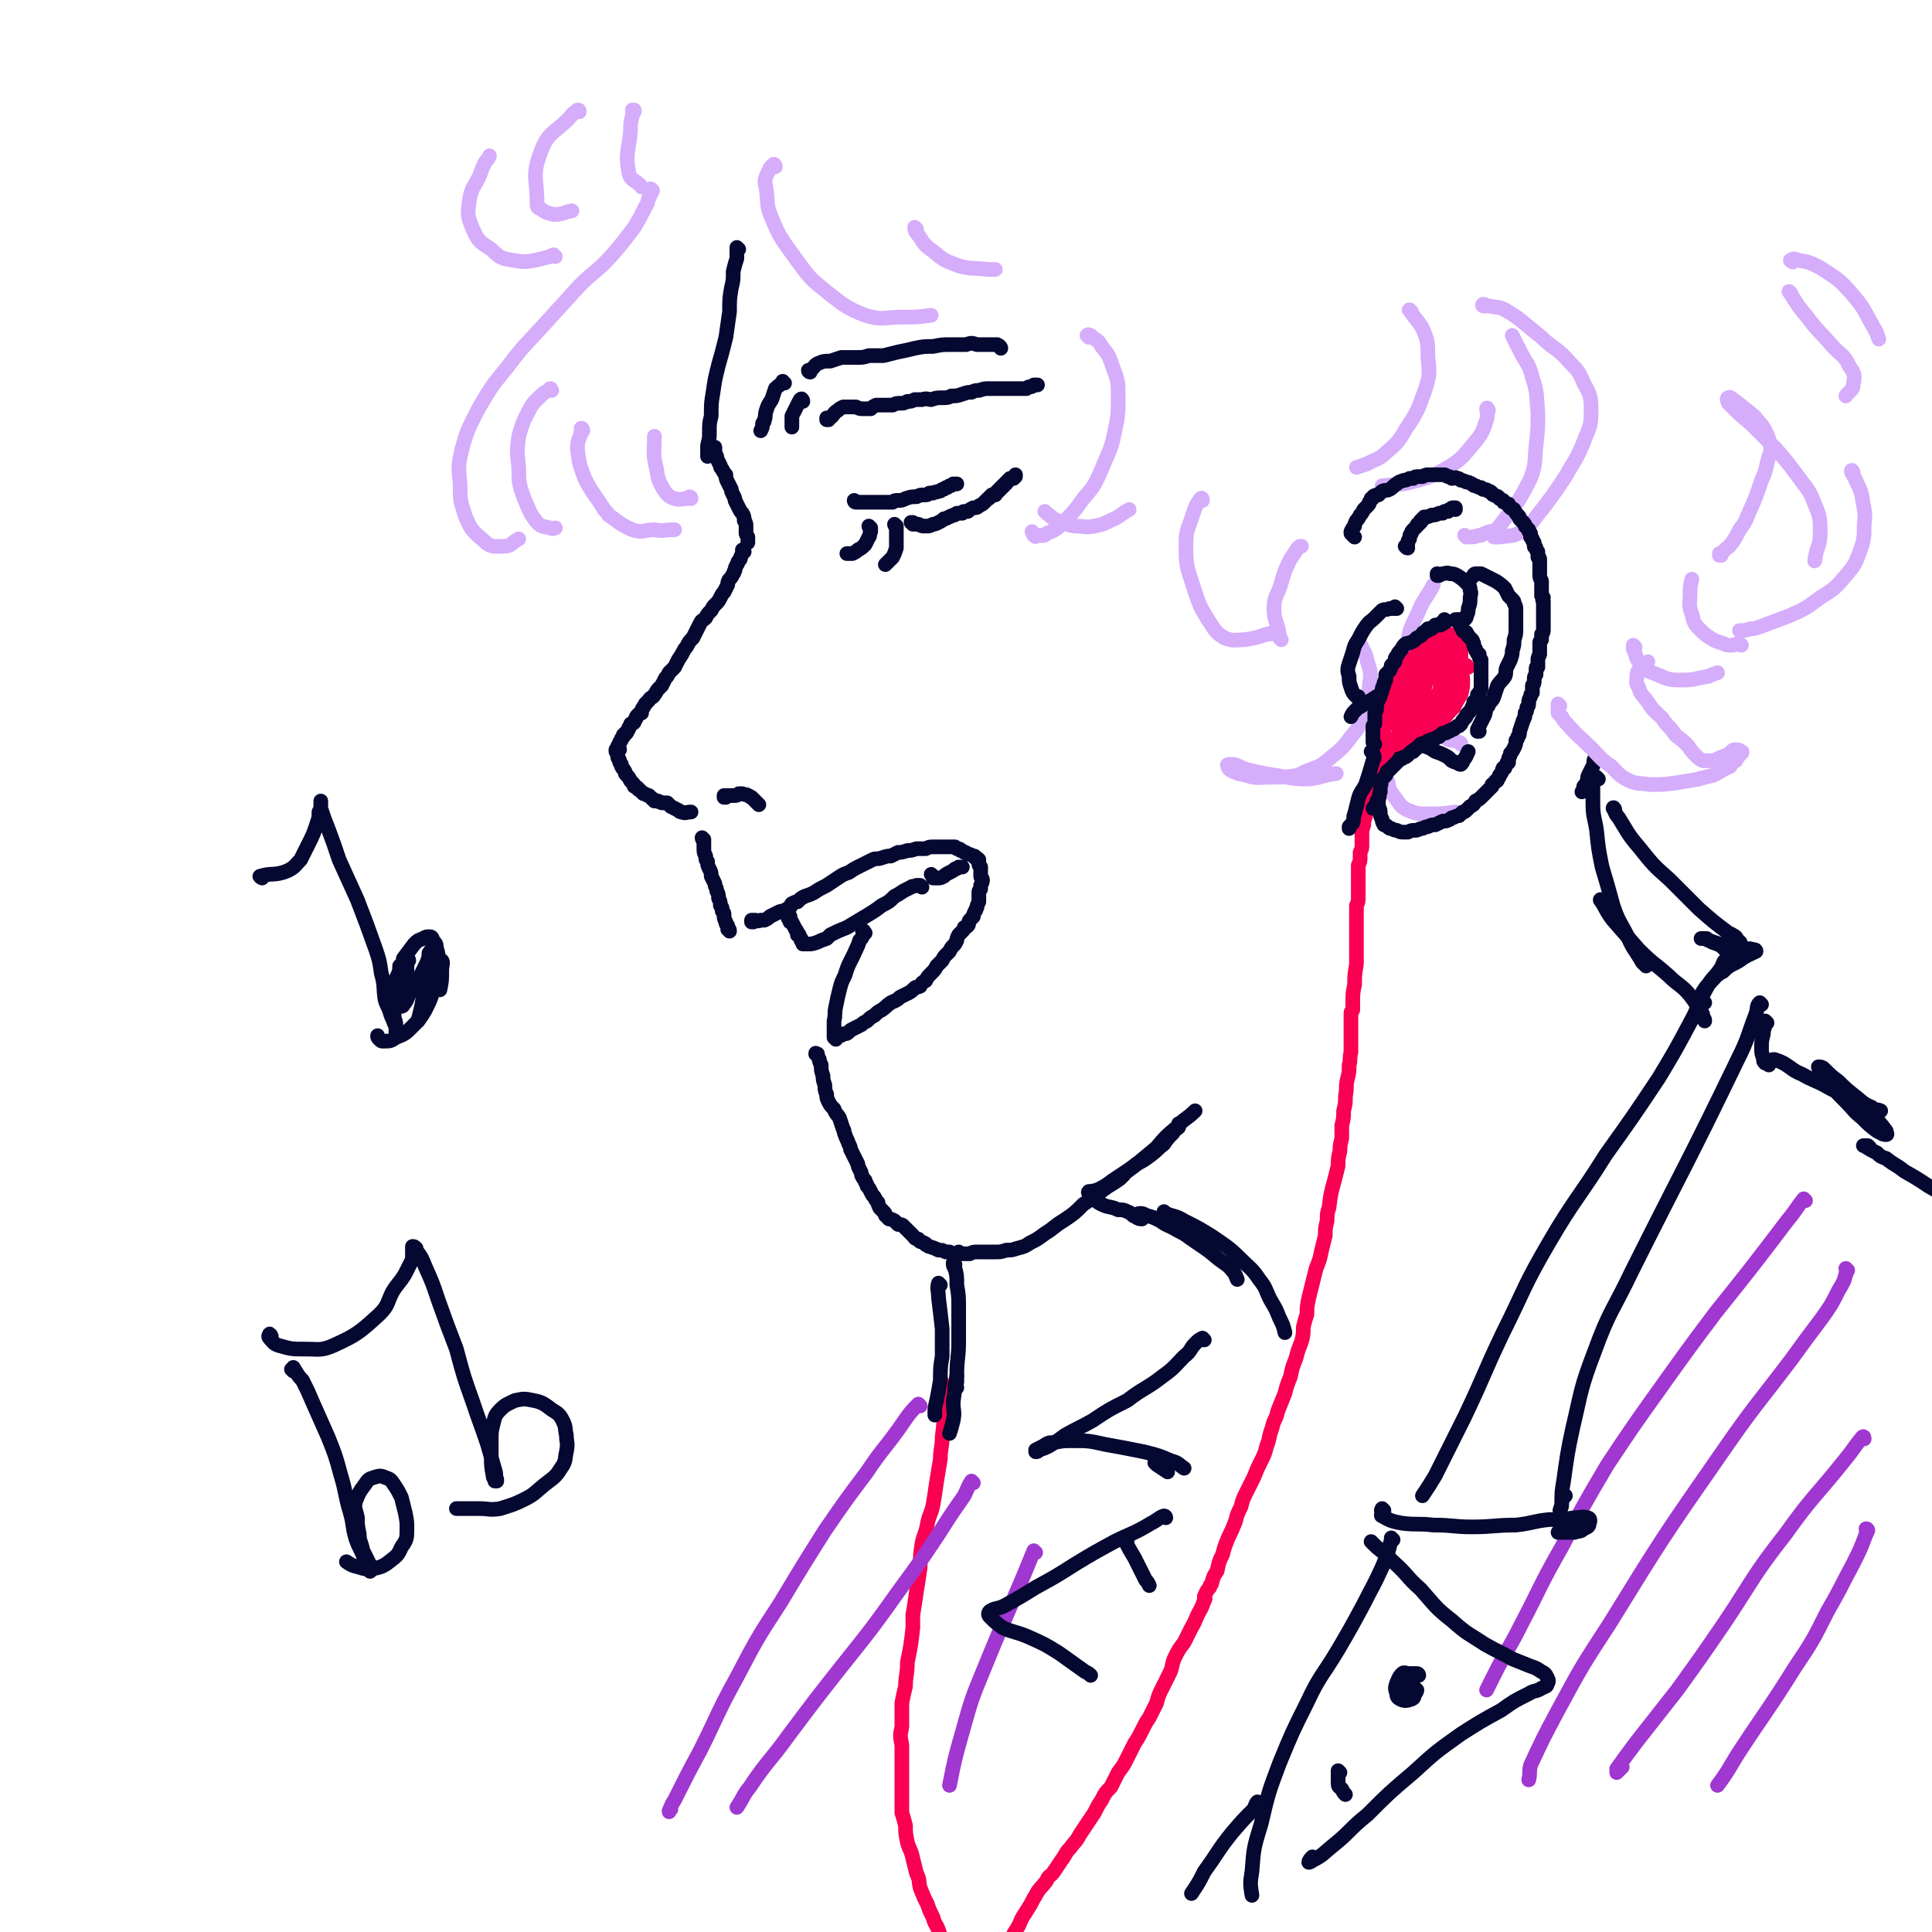 <svg viewBox='0 0 1054 1054' version='1.1' xmlns='http://www.w3.org/2000/svg' xmlns:xlink='http://www.w3.org/1999/xlink'><g fill='none' stroke='rgb(5,8,49)' stroke-width='8' stroke-linecap='round' stroke-linejoin='round'><path d='M403,136c0,0 -1,-1 -1,-1 0,0 0,1 0,1 0,2 0,2 0,5 -1,3 -1,3 -2,7 0,5 0,5 -1,9 -1,6 -1,6 -1,13 -1,7 -1,7 -2,14 -2,8 -2,8 -4,15 -2,8 -2,8 -3,15 -1,6 -1,6 -1,13 -1,4 -1,4 -1,9 0,3 0,3 -1,7 0,2 0,2 0,4 0,1 0,1 0,2 '/><path d='M390,245c0,-1 -1,-1 -1,-1 0,0 1,0 1,0 0,0 0,0 0,0 0,0 0,0 0,0 0,1 0,1 0,2 0,1 0,1 1,3 0,1 0,1 0,1 1,2 1,2 2,4 0,1 0,1 1,2 1,2 1,2 2,3 0,2 0,2 1,4 1,2 1,2 2,4 0,1 0,1 1,3 1,2 1,2 1,3 1,2 1,2 2,4 1,2 1,2 2,3 1,2 1,2 1,4 1,1 1,2 1,3 0,2 0,2 0,3 0,2 0,1 1,3 0,1 0,1 0,2 0,1 0,1 0,1 '/><path d='M406,301c0,0 -1,-1 -1,-1 0,0 1,0 0,1 0,1 0,1 -1,3 0,1 0,1 -1,2 -1,1 0,1 -1,2 -1,2 -1,2 -1,3 -1,1 0,1 -1,2 -1,2 -1,2 -2,3 -1,1 -1,2 -1,3 -1,2 -1,2 -2,4 -1,1 -1,1 -2,3 -1,2 -1,2 -3,4 -1,1 -1,1 -2,3 -2,2 -2,2 -3,4 -2,2 -2,1 -3,3 -1,2 -1,2 -2,4 -1,2 -1,2 -2,4 -2,2 -2,2 -3,4 -1,2 -1,1 -2,3 -1,2 -1,2 -3,5 -1,2 -1,2 -2,4 -1,1 -1,1 -3,3 -1,2 -1,2 -2,3 -1,2 -1,2 -2,4 -1,1 -1,1 -2,2 -1,1 -1,2 -2,3 -1,2 -2,1 -3,3 -1,1 -1,1 -2,2 0,1 -1,1 -1,2 -1,1 -1,1 -1,3 -1,0 -1,0 -2,1 -1,1 -1,1 -1,2 -1,1 -1,1 -1,2 -1,1 -1,1 -2,1 0,1 0,1 -1,2 0,1 0,1 -1,2 0,1 0,1 -1,1 0,1 0,1 -1,1 0,1 0,1 0,1 -1,1 -1,1 -1,1 0,1 0,1 -1,2 0,1 0,1 -1,2 0,1 0,1 0,1 -1,1 -1,1 -1,1 0,0 0,1 0,1 0,0 0,0 0,0 '/><path d='M338,409c0,0 -1,-1 -1,-1 0,0 0,1 0,1 0,1 0,1 0,2 0,0 0,0 0,1 0,1 0,1 0,1 0,1 1,1 1,2 0,1 0,1 1,2 0,0 0,1 0,1 1,2 1,1 2,3 0,1 0,1 1,2 1,1 1,1 2,3 0,0 0,0 1,1 1,1 1,1 1,2 1,0 1,0 2,1 0,0 0,1 1,1 1,1 1,1 2,2 2,0 1,1 3,1 1,1 1,1 2,2 1,0 0,0 1,1 1,0 1,0 2,0 1,1 1,0 2,1 1,0 1,0 3,0 1,1 1,1 2,2 2,1 2,1 4,2 1,1 1,1 2,1 2,1 2,0 5,0 '/><path d='M396,435c-1,0 -1,0 -1,-1 0,0 0,1 0,1 0,0 0,0 0,0 1,-1 1,-1 2,-1 0,0 0,0 1,0 1,0 1,0 3,0 1,0 1,0 2,-1 1,0 1,0 2,0 2,1 2,0 3,1 1,0 1,1 2,1 1,1 1,1 2,2 1,1 1,1 2,2 '/><path d='M384,458c0,0 -1,-1 -1,-1 0,0 0,1 1,2 0,2 0,2 0,4 0,2 0,2 1,4 0,2 0,2 1,3 0,2 0,2 1,4 1,2 1,2 1,4 1,2 1,2 2,4 0,2 1,2 1,4 1,2 1,2 1,4 1,2 1,2 1,4 1,1 1,1 1,3 1,1 1,1 1,2 0,2 0,2 1,4 0,1 0,1 1,2 0,1 0,1 0,2 1,0 1,0 1,1 0,0 0,0 0,0 '/><path d='M411,503c0,0 -1,-1 -1,-1 0,0 0,0 0,1 0,0 0,0 0,0 0,0 0,0 0,0 0,0 0,-1 0,-1 1,0 1,0 2,0 1,0 1,1 3,0 1,0 1,0 2,0 2,-1 2,-1 3,-2 2,-1 2,-1 4,-2 2,-1 2,-1 4,-1 1,-1 1,-1 3,-2 1,-1 0,-1 1,-2 2,-1 2,-1 3,-1 2,-2 2,-2 4,-3 3,-1 3,-1 5,-2 3,-2 3,-2 7,-4 3,-2 3,-2 6,-4 3,-2 3,-2 6,-3 3,-2 3,-2 5,-3 2,-1 2,-1 4,-2 2,-1 2,-1 4,-2 2,-1 2,0 5,-1 3,-1 3,-1 5,-1 2,-1 2,-1 4,-2 2,0 2,0 5,-1 2,0 2,0 5,-1 3,0 3,0 5,0 2,-1 2,-1 4,-1 2,0 2,0 4,0 2,0 2,0 3,0 1,0 1,0 2,0 2,0 2,0 3,0 1,1 1,1 1,1 1,0 2,0 2,1 1,0 1,0 2,1 1,0 1,0 2,1 1,0 1,0 3,1 1,0 1,0 1,1 1,0 1,0 2,1 0,1 0,1 0,2 0,1 0,1 1,2 0,1 0,1 0,2 0,1 0,1 0,3 0,1 1,1 1,2 0,1 0,1 -1,3 0,1 0,1 0,2 -1,1 -1,1 -1,2 0,2 0,2 0,3 0,1 0,1 0,2 -1,2 -1,2 -1,3 -1,1 0,1 -1,2 -1,2 -1,2 -1,3 -1,1 -1,1 -2,2 -1,1 0,2 -1,3 -1,1 -1,1 -2,1 0,1 0,1 -1,2 -1,1 -1,1 -2,2 -1,2 -1,2 -1,3 -1,2 -1,2 -2,3 -1,1 -1,1 -2,3 -1,1 -1,1 -2,2 -1,1 -1,1 -2,3 -1,1 -1,1 -3,3 -1,2 -1,2 -3,4 -2,2 -2,2 -3,4 -2,1 -2,1 -3,3 -2,1 -2,0 -3,1 -2,2 -2,2 -4,3 -2,1 -2,1 -4,2 -2,2 -3,2 -5,3 -3,2 -2,2 -5,4 -2,1 -2,1 -4,3 -2,1 -2,1 -4,3 -2,1 -2,1 -3,2 -2,1 -2,1 -4,2 -2,1 -2,1 -3,2 -1,1 -1,1 -3,1 -1,1 -1,1 -2,1 -1,0 -1,0 -2,0 0,-1 0,-1 0,-1 '/><path d='M431,500c0,0 -1,-1 -1,-1 0,0 0,0 0,1 0,0 0,0 0,0 0,0 0,0 0,1 0,0 0,0 0,0 1,1 1,1 1,2 1,0 1,0 1,0 1,2 1,2 2,4 1,1 1,1 1,3 0,0 1,0 1,0 0,1 0,1 1,2 0,1 0,1 0,1 1,1 1,1 1,2 1,0 2,0 3,0 2,0 2,0 5,-1 2,-1 2,-1 5,-2 1,-1 1,-1 2,-2 4,-2 4,-2 9,-4 5,-3 5,-3 10,-6 5,-3 5,-3 9,-6 4,-2 4,-2 7,-5 2,-1 2,-1 5,-3 2,-1 2,-1 4,-2 1,-1 1,0 3,-1 1,0 1,0 2,0 0,0 0,0 1,1 '/><path d='M509,478c0,0 0,0 -1,-1 0,0 1,1 1,1 0,1 0,1 0,1 0,0 0,0 0,0 1,0 1,0 1,0 1,0 1,0 2,0 1,0 1,0 3,-1 1,-1 1,-1 3,-2 2,-1 2,-1 3,-2 1,0 1,0 2,-1 0,0 0,0 0,0 0,0 0,0 1,0 0,0 0,0 0,0 0,0 0,0 1,0 '/><path d='M472,509c-1,-1 -1,-2 -1,-1 -1,0 0,1 0,2 -1,2 -1,2 -2,3 -1,3 -1,3 -2,5 -3,7 -4,7 -6,14 -2,4 -2,4 -3,8 -1,4 -1,4 -2,9 -1,4 0,4 -1,8 0,3 0,3 0,6 0,2 0,2 0,3 1,1 1,0 1,1 '/><path d='M446,576c0,-1 -1,-1 -1,-1 0,-1 0,0 1,0 0,1 0,1 1,3 0,1 0,1 1,3 0,3 0,3 1,6 0,2 0,2 1,5 0,2 0,3 1,5 0,2 0,2 1,4 1,2 1,2 3,4 1,3 2,3 3,5 1,3 1,3 2,6 1,1 0,1 1,3 1,3 1,2 2,5 1,2 1,2 1,3 1,2 1,2 2,4 1,2 1,2 2,4 0,1 0,1 1,3 1,2 1,2 1,3 1,2 1,2 2,3 0,2 1,1 1,3 1,1 1,1 2,3 1,2 1,2 2,3 1,2 1,2 2,3 0,1 0,1 1,3 1,1 1,1 2,2 1,1 1,1 1,2 1,1 1,1 2,2 1,0 1,0 3,1 1,1 1,1 2,2 2,0 2,0 3,1 1,1 1,1 3,3 1,1 1,1 2,2 1,1 1,2 3,2 1,2 1,1 3,2 1,1 1,0 1,1 1,0 1,1 2,1 3,1 3,1 5,2 2,0 2,0 4,1 1,0 1,0 2,0 0,0 0,0 0,0 '/><path d='M475,288c0,0 -1,-1 -1,-1 0,0 0,1 1,1 0,1 0,1 0,2 -1,2 0,2 -1,3 -1,2 -1,2 -2,4 -2,2 -2,2 -4,3 -1,1 -1,1 -3,2 -1,0 -1,0 -2,0 -1,0 -1,0 -1,0 '/><path d='M489,287c0,0 -1,0 -1,-1 0,0 0,1 1,1 0,1 0,1 0,2 0,2 0,2 0,4 0,2 0,2 0,5 0,0 0,0 0,1 -1,3 -1,3 -2,5 -1,1 -1,1 -2,2 -1,1 -1,1 -2,2 '/><path d='M498,286c0,-1 -1,-1 -1,-1 0,0 0,0 0,0 1,0 1,0 1,0 0,1 0,1 1,1 1,0 1,0 2,0 2,1 2,1 3,1 1,0 1,0 2,0 1,0 1,0 3,-1 1,0 1,0 3,-1 2,-1 2,-1 3,-2 2,0 2,-1 3,-1 1,-1 1,0 2,-1 1,0 1,0 2,-1 2,0 2,0 3,0 0,0 0,-1 1,-1 1,0 1,0 2,0 1,-1 1,-1 3,-2 2,0 2,0 3,-1 2,-1 2,-1 3,-2 1,-1 1,-1 2,-2 1,0 1,-1 1,-1 1,0 1,-1 1,-1 1,0 1,0 2,0 0,-1 0,-1 0,-1 1,0 1,0 1,-1 1,0 1,0 1,-1 1,0 1,0 1,-1 1,0 1,0 1,-1 1,0 1,0 1,-1 1,0 1,0 1,-1 1,-1 1,-1 1,-1 1,0 1,0 1,-1 1,0 1,0 2,0 0,-1 0,-1 1,-1 0,0 0,0 0,-1 0,0 0,0 0,0 '/><path d='M467,274c0,0 -1,-1 -1,-1 0,0 0,1 1,1 0,0 0,0 0,0 2,0 2,0 3,0 5,0 5,0 10,0 2,0 2,0 3,0 2,0 2,0 4,0 1,-1 1,-1 3,-1 2,0 2,0 4,-1 3,-1 3,-1 6,-1 2,-1 2,-1 4,-1 2,0 2,0 3,-1 1,0 1,0 2,0 1,-1 1,0 3,-1 1,0 1,0 2,-1 1,0 1,0 2,-1 1,0 1,0 2,-1 1,0 1,0 2,-1 1,0 1,0 2,0 '/><path d='M442,203c0,0 -1,0 -1,-1 0,0 1,0 1,0 3,-2 2,-3 5,-4 2,-1 3,-1 6,-1 3,-1 3,-1 6,-2 4,0 4,0 8,0 4,0 4,0 7,-1 4,0 4,0 8,0 4,-1 4,-1 8,-2 5,-1 5,-1 9,-2 5,-1 5,-1 10,-1 5,-1 5,-1 9,-1 5,0 5,0 9,0 3,-1 3,-1 6,0 2,0 2,0 4,0 2,0 2,0 4,0 1,0 1,0 3,0 1,1 1,0 1,1 1,0 1,1 1,1 0,0 0,0 0,0 '/><path d='M428,209c-1,0 -1,-1 -1,-1 0,0 0,0 0,0 -1,2 -2,2 -4,4 -1,3 -1,3 -2,6 -2,3 -2,3 -3,6 -1,3 0,3 -1,5 0,1 0,1 -1,2 0,2 0,2 -1,4 '/><path d='M438,219c0,-1 -1,-2 -1,-1 -1,0 0,0 -1,1 -1,2 -1,2 -2,4 -1,2 -1,2 -2,4 0,2 0,2 0,4 0,1 0,1 0,2 '/><path d='M452,229c0,0 -1,0 -1,-1 0,0 0,1 0,1 2,-1 2,-1 3,-2 1,-1 1,-2 3,-3 1,-1 1,-1 3,-2 2,0 2,0 3,0 2,0 2,0 4,0 2,1 2,1 4,1 2,0 2,0 4,0 1,-1 1,-1 3,-2 2,0 2,0 4,0 2,0 2,0 5,0 2,-1 2,-1 4,-1 2,0 2,0 4,-1 2,0 2,0 4,-1 2,0 2,0 4,0 3,-1 3,0 5,0 3,-1 3,-1 6,-1 3,0 3,0 5,-1 3,0 3,0 6,-1 3,-1 3,-1 5,-1 2,-1 2,-1 4,-1 3,-1 3,-1 6,-1 2,0 2,0 4,0 2,0 2,0 4,0 2,0 2,0 4,0 1,0 1,0 3,0 1,0 1,0 2,0 1,0 1,0 3,0 1,-1 1,-1 2,-1 1,0 1,0 2,-1 1,0 1,0 2,0 '/></g>
<g fill='none' stroke='rgb(213,173,251)' stroke-width='8' stroke-linecap='round' stroke-linejoin='round'><path d='M356,104c0,0 -1,-1 -1,-1 0,0 0,0 0,1 0,1 0,1 0,2 -1,1 0,1 -1,2 -1,2 0,2 -2,5 -3,6 -3,6 -6,11 -6,8 -6,8 -12,15 -8,9 -9,8 -18,17 -10,11 -10,11 -20,22 -10,11 -10,10 -19,22 -9,11 -9,11 -16,23 -5,10 -6,11 -9,22 -2,9 -2,9 -1,19 0,9 0,9 3,18 3,7 4,8 10,13 4,4 6,3 11,3 4,0 4,-2 8,-4 '/><path d='M301,213c0,0 -1,-1 -1,-1 0,0 1,0 0,0 -1,2 -2,1 -4,3 -4,4 -5,4 -8,10 -3,6 -3,6 -5,13 -1,8 -1,8 0,17 0,8 0,9 3,17 3,7 3,8 7,13 3,3 4,2 7,3 2,1 2,0 3,0 '/><path d='M318,235c0,-1 -1,-2 -1,-1 0,0 0,1 0,2 -1,4 -2,4 -2,9 1,8 1,8 4,16 4,8 5,8 10,16 1,2 2,2 3,4 6,4 6,5 13,8 6,2 6,0 12,0 5,1 5,0 11,0 '/><path d='M377,272c0,0 0,-1 -1,-1 0,0 0,0 -1,1 -3,0 -4,1 -7,0 -3,-1 -4,-2 -6,-5 -3,-5 -3,-6 -4,-12 -2,-8 -1,-8 -1,-17 '/><path d='M423,91c0,-1 -1,-2 -1,-1 -2,1 -2,2 -3,4 -2,4 -2,5 -1,9 1,8 0,9 3,16 5,12 6,12 13,22 8,11 8,11 18,19 9,7 10,8 20,12 10,3 10,1 20,1 8,0 8,0 16,-1 '/><path d='M500,125c0,0 -1,-1 -1,-1 0,1 0,2 1,3 4,5 3,6 9,10 6,5 6,5 14,8 7,2 8,1 16,2 2,0 2,0 4,0 '/><path d='M594,184c0,-1 -1,-1 -1,-1 1,-1 1,0 2,0 3,3 4,2 6,6 4,5 4,5 6,11 3,8 3,8 3,17 0,9 0,10 -2,19 -2,10 -3,10 -7,20 -4,9 -4,9 -10,16 -5,7 -5,7 -11,13 -4,4 -4,4 -9,6 -2,2 -2,1 -5,1 -1,1 -1,1 -2,0 -1,-1 0,-1 -1,-2 '/><path d='M571,280c0,0 0,0 -1,-1 0,0 1,1 1,1 3,2 3,3 6,4 4,2 5,2 9,3 6,0 6,1 11,0 6,-1 6,-2 11,-4 4,-2 4,-3 8,-5 '/><path d='M656,273c0,0 0,-2 -1,-1 -3,4 -3,5 -5,11 -3,8 -3,8 -3,16 0,11 1,11 4,21 3,9 3,10 8,18 4,6 4,7 9,10 5,2 6,1 11,1 6,-1 6,-1 12,-3 2,0 2,0 3,-1 '/><path d='M699,349c0,0 0,0 -1,-1 0,0 0,0 0,-1 -1,-8 -3,-8 -3,-15 0,-7 2,-7 4,-14 2,-7 2,-7 5,-13 2,-3 2,-3 4,-6 1,-1 1,-1 2,-1 '/><path d='M743,353c0,0 -1,-2 -1,-1 2,3 3,4 4,9 2,6 2,7 1,13 0,7 0,8 -2,14 -3,8 -3,8 -8,14 -5,7 -6,7 -13,13 -5,4 -5,3 -12,6 -2,1 -2,1 -4,2 -7,1 -7,1 -15,1 -6,0 -7,1 -13,-1 -5,-1 -5,-1 -9,-3 -1,-1 -1,-1 -1,-2 -1,-1 0,-1 1,-1 1,0 1,0 2,0 4,1 4,2 8,3 4,1 4,1 9,2 6,1 6,1 12,2 6,1 6,1 12,1 8,-1 7,-2 15,-3 '/><path d='M760,397c0,0 -1,-1 -1,-1 -1,2 0,3 -1,6 0,6 -1,6 -2,12 0,6 -1,6 1,12 1,5 1,5 4,9 3,4 3,5 7,7 5,2 6,2 11,2 8,0 8,0 15,-1 '/><path d='M797,406c0,0 0,-1 -1,-1 -4,-2 -5,0 -8,-3 -6,-4 -7,-4 -11,-10 -5,-8 -6,-9 -8,-18 -2,-11 -2,-12 -1,-23 1,-10 3,-10 7,-20 3,-6 4,-6 7,-12 '/><path d='M800,293c0,0 -1,-1 -1,-1 0,0 1,1 1,1 4,0 4,0 7,-1 2,0 1,0 3,-1 4,-2 5,0 8,-4 9,-12 10,-12 17,-26 3,-8 2,-9 3,-18 1,-9 1,-9 1,-18 -1,-9 0,-10 -3,-19 -2,-8 -3,-7 -7,-15 -2,-4 -2,-4 -4,-8 '/><path d='M810,167c0,0 -2,0 -1,-1 1,0 2,1 4,1 4,1 4,0 8,2 5,3 5,3 9,6 6,5 6,5 11,9 6,6 7,5 13,11 5,6 7,6 10,14 4,7 4,8 4,16 0,8 -1,8 -4,16 -4,10 -5,10 -10,19 -6,9 -6,9 -12,17 -6,7 -5,8 -12,13 -5,3 -6,2 -12,3 -2,0 -2,0 -3,0 '/><path d='M770,170c0,0 -2,-1 -1,-1 2,4 4,5 7,10 3,7 3,8 3,16 1,9 1,10 -2,19 -4,11 -4,11 -10,20 -4,7 -5,8 -11,13 -4,4 -5,3 -10,6 -3,1 -3,1 -6,2 '/><path d='M812,224c0,-1 -1,-2 -1,-1 0,2 1,3 0,6 -2,6 -2,7 -7,13 -6,7 -6,8 -14,13 -9,5 -9,5 -20,8 -8,2 -8,1 -16,2 '/><path d='M303,140c-1,0 -1,-1 -1,-1 -1,0 -1,1 -2,1 -4,1 -4,1 -8,2 -6,1 -6,1 -12,0 -6,-1 -7,-1 -12,-6 -6,-4 -7,-4 -10,-11 -3,-7 -3,-8 -2,-15 1,-8 3,-8 6,-15 1,-3 1,-3 2,-5 1,-3 2,-2 3,-5 '/><path d='M316,61c0,0 -1,0 -1,-1 0,0 1,1 1,1 0,0 0,0 0,0 0,-1 0,-1 -1,-1 0,0 0,0 -1,1 -2,1 -2,2 -4,4 -8,8 -11,7 -15,18 -5,13 -2,14 -2,28 0,2 0,2 2,3 3,2 3,2 7,3 5,0 5,-1 10,-2 '/><path d='M346,61c0,0 -1,-1 -1,-1 0,0 1,0 1,0 0,2 -1,2 -1,3 -1,4 -1,4 -1,8 -1,12 -3,12 -1,23 1,5 4,4 7,8 '/></g>
<g fill='none' stroke='rgb(5,8,49)' stroke-width='8' stroke-linecap='round' stroke-linejoin='round'><path d='M768,299c-1,0 -1,-1 -1,-1 -1,0 0,0 0,0 0,0 0,0 0,0 0,1 0,0 0,0 0,0 0,1 0,0 1,0 1,-1 1,-1 0,-2 0,-2 1,-3 0,-2 0,-2 1,-3 0,-1 0,-1 1,-2 1,-1 1,-1 2,-2 0,-1 0,-1 1,-1 0,-1 0,-1 1,-1 0,-1 0,-1 0,-1 1,0 1,0 1,-1 1,0 1,0 1,-1 2,0 2,0 4,-1 2,0 2,0 4,-1 1,0 1,0 2,0 0,0 0,0 1,-1 1,0 1,0 2,0 1,-1 0,-1 1,-1 1,-1 1,-1 2,-1 0,0 0,0 1,0 0,0 0,0 0,1 '/><path d='M739,293c0,0 -1,-1 -1,-1 0,0 0,0 0,0 -1,-1 -1,-1 -1,-1 0,-1 0,-1 0,-1 1,-2 1,-2 2,-3 0,-1 0,-1 1,-3 1,-1 1,-1 2,-3 1,-1 1,-1 2,-3 1,-1 1,-1 2,-2 1,-1 1,-1 1,-2 1,-1 1,-1 1,-2 1,0 1,0 1,-1 1,-1 2,-1 3,-1 1,-1 1,-1 2,-2 2,-1 2,0 4,-1 2,-1 2,-2 4,-3 1,-1 1,-1 4,-2 1,0 1,0 3,-1 1,0 1,0 2,0 1,-1 1,-1 3,-1 1,0 1,0 2,0 2,-1 2,-1 3,-1 2,0 2,0 4,0 1,0 1,0 2,0 2,0 2,0 3,0 1,0 1,1 2,1 1,0 1,0 2,1 2,0 2,-1 3,0 1,0 1,0 2,1 1,0 1,0 3,1 1,0 1,0 3,1 1,1 1,1 2,1 2,1 2,1 3,1 1,1 1,1 1,1 2,0 2,0 3,1 1,0 1,0 2,1 0,0 0,1 1,1 1,1 2,0 3,2 1,0 1,1 2,1 0,1 0,1 1,1 1,1 1,1 2,1 0,1 0,1 1,2 1,1 1,0 2,1 1,2 1,2 2,3 1,1 1,1 1,2 1,1 1,1 2,2 1,1 1,1 1,2 1,1 1,1 2,2 0,1 0,1 1,2 0,1 0,1 0,2 1,1 1,1 1,1 0,1 0,1 1,2 0,1 0,1 0,2 0,1 1,0 1,1 0,1 0,1 1,2 0,2 0,2 0,3 1,0 1,1 1,1 0,1 0,1 0,2 0,1 0,1 0,2 0,1 0,1 0,2 0,1 0,1 0,3 0,1 0,1 1,3 0,1 0,1 0,3 0,0 0,0 0,1 0,1 0,1 0,2 0,1 0,1 0,2 0,0 0,0 1,1 0,1 -1,1 0,2 0,1 0,1 0,2 0,1 0,1 0,2 0,1 0,1 0,2 0,1 0,1 0,2 0,1 0,1 0,2 0,1 0,1 0,1 0,2 0,2 0,3 0,1 0,1 0,1 0,2 0,2 -1,3 0,1 0,1 0,3 -1,1 -1,1 -1,2 0,2 0,2 0,3 0,2 0,2 0,3 -1,2 -1,2 -1,3 0,2 0,2 0,4 -1,0 -1,0 -1,1 0,1 0,1 0,3 -1,1 -1,1 -1,3 0,2 0,2 -1,3 0,2 0,2 0,4 -1,1 -1,1 -1,2 -1,2 -1,2 -1,3 0,2 0,2 -1,3 0,2 0,2 -1,3 0,2 0,2 -1,4 -1,3 -1,3 -2,6 0,2 0,2 -1,3 0,1 0,1 -1,2 0,2 0,2 -1,4 -1,2 -1,2 -2,3 0,2 -1,2 -1,3 0,1 0,1 0,2 -1,0 -1,0 -1,1 -1,1 -1,1 -1,2 0,0 0,0 -1,0 -1,2 0,2 -2,4 0,1 0,1 -1,2 0,1 0,1 -1,1 0,1 -1,1 -2,2 0,1 0,1 0,1 -1,1 -1,1 -2,2 -1,1 -1,1 -2,2 -1,1 -1,1 -2,2 -1,1 -1,1 -3,2 -1,2 -1,2 -3,3 -1,1 -1,1 -2,2 -1,1 -1,1 -2,1 -1,1 -1,1 -2,2 -1,0 -1,0 -3,1 -1,0 -1,0 -2,1 -2,1 -2,1 -4,1 -2,1 -2,1 -4,2 -2,0 -2,0 -4,1 -1,0 -1,0 -3,1 -2,0 -2,1 -4,1 -2,0 -2,0 -4,1 -1,0 -1,0 -2,0 -2,0 -2,0 -4,-1 -1,0 -1,0 -3,-1 -1,0 -1,0 -2,-1 -1,-1 -1,-1 -2,-1 -1,-2 -1,-2 -1,-3 -1,-2 -1,-2 -1,-3 0,-2 0,-2 -1,-4 0,-2 0,-2 0,-3 0,-1 0,-1 0,-2 '/><path d='M761,413c0,0 -1,-1 -1,-1 0,0 0,1 1,0 1,-1 1,-1 2,-2 1,-2 1,-2 3,-2 1,-1 1,-1 3,-2 2,0 2,0 4,0 2,0 2,0 4,1 3,1 3,1 6,3 3,1 3,1 5,2 2,1 2,1 4,3 2,1 2,1 4,1 0,1 0,1 1,1 1,-1 1,-1 1,-2 2,-2 2,-3 3,-5 '/><path d='M807,399c0,0 -1,-1 -1,-1 0,0 0,1 0,1 0,1 0,1 0,0 0,0 0,0 0,-1 1,-2 1,-2 2,-4 1,-2 1,-2 2,-4 1,-3 0,-3 2,-5 1,-3 2,-2 3,-5 1,-3 1,-3 2,-6 2,-3 2,-2 4,-5 1,-2 0,-3 1,-5 1,-2 1,-2 2,-4 1,-3 1,-3 1,-5 1,-3 1,-3 1,-6 1,-3 1,-3 1,-6 0,-3 0,-3 0,-6 0,-2 0,-3 0,-5 0,-1 0,-1 -1,-3 0,-1 0,-1 -1,-2 -1,-1 -1,-1 -2,-2 -1,-2 -1,-2 -2,-4 -2,-2 -2,-2 -5,-4 -2,-1 -2,-1 -4,-2 -2,-1 -2,-1 -4,-2 -1,0 -2,0 -3,0 -1,0 -1,1 -2,2 '/><path d='M785,314c0,0 0,-1 -1,-1 0,0 1,0 1,1 0,0 0,0 -1,0 0,0 0,0 0,0 2,0 2,-1 3,-1 2,0 2,-1 4,0 2,0 2,0 4,1 3,2 3,2 5,4 2,2 2,2 2,4 1,2 0,2 0,5 0,2 0,2 -1,5 0,2 0,2 -1,4 0,1 0,1 -1,2 '/><path d='M762,332c0,0 -1,-1 -1,-1 0,0 1,1 1,1 0,0 -1,0 -1,0 -2,0 -2,0 -3,0 -2,1 -2,0 -4,1 -2,2 -2,2 -4,4 -2,2 -3,2 -5,5 -2,3 -2,3 -4,7 -2,3 -2,3 -3,7 -1,3 -1,3 -2,6 -1,3 -1,4 0,7 0,3 0,3 1,6 1,3 1,3 3,5 1,0 1,0 1,0 '/><path d='M760,367c0,0 -1,-1 -1,-1 0,0 1,0 1,1 -1,0 -1,0 -1,0 -1,2 -1,2 -1,3 -1,2 -2,2 -2,4 -1,1 -1,2 -1,3 -1,1 -1,1 -2,2 -1,1 -1,1 -2,1 -3,2 -3,2 -5,3 -3,1 -2,2 -5,3 -1,1 -1,1 -2,2 -1,1 -1,1 -2,3 '/></g>
<g fill='none' stroke='rgb(249,0,82)' stroke-width='8' stroke-linecap='round' stroke-linejoin='round'><path d='M801,364c-1,0 -1,-1 -1,-1 0,0 0,1 0,1 -1,1 -1,1 -3,3 0,1 0,1 -1,1 -1,0 -1,0 -1,-1 -1,-1 -1,-2 -2,-4 -1,-2 -1,-2 -3,-5 -1,-2 -1,-2 -3,-4 -1,-1 -1,-2 -3,-2 -1,0 -1,0 -2,1 -1,2 -1,2 -2,5 -2,5 -2,5 -3,10 -1,6 -1,6 -3,13 0,4 -1,4 -1,9 0,1 0,2 0,2 2,0 3,-1 4,-3 3,-3 3,-3 5,-7 3,-4 3,-4 5,-9 2,-5 2,-5 4,-10 1,-5 1,-5 1,-10 1,-2 1,-3 0,-5 0,-1 -2,-2 -3,-1 -3,1 -3,1 -6,4 -4,3 -4,4 -7,8 -3,5 -3,5 -6,11 -3,6 -3,6 -4,12 -2,5 -2,6 -2,11 0,2 0,3 2,4 2,1 3,1 5,0 4,-2 4,-3 7,-7 3,-3 3,-3 6,-8 3,-4 3,-4 5,-8 1,-4 1,-4 2,-8 1,-2 1,-3 0,-5 0,-2 0,-2 -2,-3 -2,-2 -3,-2 -6,-2 -2,0 -3,-1 -5,1 -3,2 -4,3 -6,7 -3,6 -3,6 -5,13 -1,5 -1,5 -1,11 0,3 -1,4 1,7 2,2 3,2 5,2 4,0 4,0 7,-3 4,-2 4,-2 6,-6 3,-3 3,-4 5,-8 2,-5 3,-5 5,-11 2,-5 1,-5 2,-11 0,-4 1,-5 -1,-9 -2,-2 -3,-3 -6,-3 -4,-1 -4,0 -8,2 -5,3 -5,4 -9,9 -5,5 -5,5 -9,12 -4,7 -4,7 -6,15 -2,7 -2,7 -3,14 -1,3 -2,5 -1,7 2,2 5,2 8,1 4,-1 4,-3 8,-6 4,-5 5,-5 8,-10 3,-4 3,-4 6,-10 2,-4 1,-4 3,-8 1,-4 1,-4 1,-7 1,-4 1,-4 0,-7 -1,-3 -1,-3 -4,-5 -2,-1 -2,-1 -4,-1 -3,1 -4,1 -6,4 -3,3 -4,3 -6,7 -3,4 -3,4 -4,9 -2,6 -1,6 -2,12 -1,3 -1,3 -1,7 0,3 0,4 2,6 1,1 2,1 4,1 2,-1 2,-2 3,-4 2,-3 2,-3 4,-6 1,-4 1,-4 2,-8 1,-4 1,-4 2,-8 1,-4 1,-4 1,-8 1,-2 0,-3 1,-5 1,-3 2,-3 4,-6 1,-2 1,-2 3,-4 0,0 1,0 1,0 1,2 0,3 1,5 0,4 0,4 0,7 1,4 2,4 1,8 -1,8 -1,9 -4,17 -2,5 -2,5 -5,9 -3,3 -3,2 -7,5 -2,1 -2,2 -5,2 -1,1 -1,1 -2,0 -1,0 -1,0 -1,-1 0,-1 0,-1 0,-2 0,-2 0,-2 0,-4 0,-1 0,-1 0,-2 0,-1 0,-2 0,-3 1,-2 2,-2 3,-4 1,-2 2,-2 3,-4 2,-2 1,-3 3,-5 1,-3 2,-3 4,-6 2,-4 1,-4 4,-7 0,-1 1,-1 1,-2 2,-3 2,-3 3,-5 0,-1 0,-1 1,-2 0,-1 0,-1 0,-1 1,-1 1,-1 2,-2 0,0 0,0 0,0 0,0 0,0 0,0 1,0 1,0 2,1 0,0 0,1 0,1 2,3 2,2 4,5 1,2 0,2 1,5 0,4 1,4 1,7 0,4 0,4 -1,8 -2,3 -2,3 -4,7 -3,3 -3,3 -6,7 -3,2 -3,2 -6,4 -4,4 -4,4 -9,6 -2,1 -3,1 -5,2 -1,0 -1,0 -2,0 0,-1 0,-2 0,-3 0,-1 1,-1 1,-3 1,-1 2,-1 3,-2 2,-1 2,-1 5,-3 3,-3 3,-3 7,-6 2,-2 2,-2 5,-4 2,-3 2,-3 4,-5 1,-2 1,-2 2,-4 2,-3 2,-3 3,-7 1,-3 1,-3 1,-6 0,-2 1,-3 0,-5 -1,-2 -1,-2 -3,-3 -1,-1 -2,-2 -3,-1 -1,1 -1,2 -2,4 -2,2 -2,2 -3,3 0,1 0,1 -1,3 0,2 0,2 0,5 0,1 0,1 0,2 '/><path d='M761,404c0,0 -1,-1 -1,-1 0,0 0,0 0,0 0,0 0,0 0,0 0,1 0,1 0,1 -1,1 -1,1 -1,2 -1,2 -1,2 -2,3 -1,3 -2,2 -3,5 -1,2 0,2 -1,5 -1,3 -1,3 -2,5 -1,2 0,3 -1,5 -1,3 -1,3 -2,5 0,1 0,1 0,2 -1,1 -1,2 -1,3 -1,1 -1,0 -1,1 -1,2 0,2 -1,4 0,1 0,1 0,1 -1,3 -1,3 -1,5 -1,3 -1,3 -1,6 0,2 0,2 0,5 0,2 0,2 -1,4 0,1 0,1 0,3 0,2 0,2 -1,4 0,3 0,3 0,6 0,3 0,3 0,6 0,3 0,3 0,5 0,3 0,3 -1,5 0,3 0,3 0,5 0,2 0,2 0,5 0,2 0,2 0,5 0,3 0,3 0,6 0,6 0,6 0,11 -1,6 -1,6 -1,11 -1,5 -1,5 -1,10 0,1 0,1 0,2 0,1 0,1 0,2 -1,1 -1,1 -1,2 0,4 0,4 0,8 0,3 0,3 0,7 0,3 0,3 0,6 -1,4 0,4 -1,7 0,4 0,4 -1,8 -1,4 0,4 -1,9 0,4 0,4 -1,8 0,4 0,4 -1,8 0,3 0,3 0,7 -1,4 -1,4 -1,7 -1,4 -1,4 -1,8 -1,4 -1,4 -2,8 -2,7 -2,7 -3,15 -1,3 -1,3 -1,7 -1,4 -1,4 -1,8 -1,4 -1,4 -2,8 -1,5 -1,5 -3,10 -1,4 -1,4 -2,8 -1,4 -1,4 -2,8 -1,5 -1,5 -1,9 -1,3 -1,3 -2,7 0,4 0,4 -1,8 -2,5 -2,5 -3,9 -2,5 -2,5 -3,10 -2,5 -2,5 -3,9 -2,5 -2,5 -4,10 -1,5 -2,4 -3,9 -2,5 -1,5 -3,10 -1,4 -1,4 -3,8 -2,4 -2,4 -4,9 -2,4 -2,4 -4,8 -2,4 -2,4 -3,8 -2,4 -2,4 -3,8 -2,5 -2,5 -4,9 -2,5 -2,5 -3,9 -2,4 -2,4 -3,9 -2,3 -2,3 -3,7 -1,1 -1,1 -1,2 -2,2 -2,3 -3,5 0,1 1,1 0,2 -1,3 -1,3 -2,5 -3,5 -2,5 -5,10 -2,4 -2,4 -4,8 -3,4 -3,4 -5,8 -2,4 -1,5 -3,9 -2,4 -2,4 -4,8 -2,4 -2,4 -3,8 -2,4 -2,4 -4,8 -2,3 -2,3 -4,7 -2,4 -2,4 -4,7 -2,4 -2,4 -4,8 -2,4 -2,4 -5,8 -2,4 -2,4 -4,8 -3,3 -3,3 -5,7 -2,3 -2,3 -4,7 -2,3 -2,3 -4,6 -2,3 -2,3 -4,6 -2,4 -3,4 -5,7 -3,3 -2,3 -5,7 -2,3 -2,3 -4,6 -2,3 -3,2 -4,5 -3,4 -4,4 -6,8 -2,3 -2,4 -4,7 -3,5 -3,4 -5,9 -2,4 -3,4 -4,8 -2,5 -2,5 -3,10 -1,6 -1,6 -1,12 -1,6 -1,6 -1,13 1,7 1,7 2,14 1,6 1,6 2,12 1,3 1,3 2,7 '/><path d='M515,756c0,-1 -1,-2 -1,-1 0,0 0,1 0,2 0,3 0,3 0,5 0,2 1,2 1,5 0,9 0,9 -1,17 0,6 -1,6 -1,12 -1,6 -1,6 -2,12 -1,7 -1,7 -2,13 -1,5 -2,5 -3,10 -1,6 -2,6 -3,11 -1,7 -1,7 -1,13 -1,7 -1,7 -2,13 -1,7 -1,7 -2,13 0,4 0,4 0,7 -1,9 -1,9 -3,19 0,7 -1,7 -1,13 -1,4 -1,4 -2,9 0,6 0,6 0,13 -1,5 -1,5 0,10 0,5 0,5 0,10 0,5 0,5 0,10 0,5 0,5 0,9 0,4 0,4 0,8 1,3 1,3 2,7 0,4 0,4 1,9 1,4 2,4 3,9 1,4 1,4 2,8 2,4 1,4 2,8 2,5 2,5 4,9 1,3 1,3 3,7 1,4 2,4 3,7 1,3 1,3 2,6 0,1 1,1 1,2 '/></g>
<g fill='none' stroke='rgb(5,8,49)' stroke-width='8' stroke-linecap='round' stroke-linejoin='round'><path d='M789,339c0,0 -1,-1 -1,-1 0,0 0,1 0,1 0,1 0,1 -1,1 0,0 0,0 -1,0 0,0 0,0 0,1 -1,0 -1,0 -3,0 -1,1 -1,1 -2,2 -1,0 -1,0 -2,0 0,1 0,1 0,1 -1,0 -1,0 -1,0 -1,1 -1,1 -1,1 -1,0 -1,1 -1,1 -1,1 -1,1 -3,2 -2,2 -2,2 -5,3 -1,0 -1,0 -2,1 -1,1 -1,2 -2,3 -1,1 -1,1 -2,3 -1,1 -1,1 -1,3 -1,1 -1,1 -2,2 0,1 0,1 -1,3 -1,1 -1,1 -2,2 0,1 0,1 0,3 -1,1 -1,1 -1,3 -1,1 -1,1 -1,3 -1,2 -1,2 -1,3 -1,1 -1,1 -1,2 -1,1 -1,1 -1,2 0,2 0,2 0,3 0,1 -1,1 -1,1 0,2 0,2 0,4 0,1 0,1 0,3 0,0 0,0 -1,1 0,1 0,1 0,2 0,1 0,1 0,3 0,0 0,0 0,1 0,1 0,1 0,2 0,1 0,1 0,1 0,0 0,0 1,1 '/><path d='M795,339c0,-1 -1,-1 -1,-1 0,0 0,0 1,0 0,0 0,0 1,0 0,0 0,0 1,0 0,1 0,1 0,2 0,1 0,1 0,2 1,1 1,1 1,2 1,1 1,1 2,1 0,1 1,1 1,2 1,1 1,1 2,2 1,1 0,1 1,2 0,1 0,2 1,3 0,0 0,0 0,0 0,1 0,1 1,2 0,1 0,1 1,1 0,0 0,0 0,1 0,1 0,1 1,2 0,0 0,0 0,1 0,1 0,1 0,2 0,1 0,1 0,3 0,0 0,0 0,1 0,1 0,1 0,2 0,1 0,1 0,3 0,1 0,1 0,2 0,1 0,1 0,2 0,1 -1,1 -1,2 0,1 0,1 -1,1 0,1 0,1 0,2 -1,1 -1,1 -2,2 0,1 0,1 -1,3 0,1 0,1 -1,2 -1,1 -1,1 -2,2 0,1 0,1 -1,2 -1,1 -1,1 -2,3 0,0 0,0 -1,1 -1,0 -1,0 -2,1 -1,1 -1,1 -2,1 -1,1 -1,1 -2,1 -1,1 -1,1 -3,1 -1,1 -1,1 -2,2 -1,0 -1,0 -2,1 -1,0 -1,0 -3,1 -1,0 -1,0 -2,1 -1,1 -1,0 -3,1 -1,1 0,1 -1,1 -1,1 -1,1 -2,2 -1,0 -1,0 -1,1 -1,0 -1,0 -2,1 -1,1 -1,1 -1,1 -1,1 -1,1 -2,1 -1,1 -1,1 -2,1 -1,1 -1,1 -2,2 -1,1 -1,1 -2,2 -1,1 -1,1 -2,2 -2,1 -1,1 -2,3 -1,1 -1,1 -2,2 -1,2 0,2 -1,4 0,1 0,1 0,3 -1,2 0,2 -1,4 -1,1 -1,1 -1,2 -1,2 -1,2 -2,3 '/><path d='M749,411c0,0 -1,-1 -1,-1 0,0 1,0 1,1 1,2 1,2 0,4 -2,7 -2,7 -4,13 -2,4 -3,4 -4,8 -1,4 -1,4 -2,8 -1,2 0,2 -1,5 -1,1 -1,1 -2,2 0,0 0,1 0,1 '/><path d='M143,479c0,0 -2,-1 -1,-1 6,-2 8,0 15,-3 4,-2 4,-3 7,-6 2,-4 2,-4 4,-8 3,-6 3,-6 5,-12 1,-3 1,-3 1,-6 1,-2 1,-2 1,-4 0,-1 0,-1 0,-2 0,0 0,0 0,0 0,2 0,2 0,4 2,6 2,6 4,11 3,8 3,8 6,17 5,11 5,11 10,22 5,13 5,13 10,27 2,6 2,6 3,13 2,7 1,7 2,14 1,4 2,4 3,8 1,3 1,2 2,5 1,2 1,2 1,5 0,0 0,0 0,0 0,0 0,0 0,0 0,-1 0,-1 0,-2 0,-3 0,-3 -1,-6 0,-4 0,-4 0,-8 0,-5 0,-5 0,-10 1,-4 2,-4 3,-8 0,-1 0,-1 0,-2 1,-1 1,-1 2,-2 0,-1 0,-1 0,-2 3,-4 3,-4 6,-8 2,-2 2,-2 5,-3 1,-1 2,-1 3,-1 1,0 2,0 2,2 2,2 2,2 2,4 1,3 1,3 1,5 0,1 0,1 0,2 0,4 1,4 0,8 0,3 -1,3 -2,6 -2,7 -2,7 -5,13 -3,5 -3,5 -7,9 -4,4 -4,4 -9,6 -3,2 -3,2 -7,2 -1,0 -1,0 -2,-1 -1,-1 -1,-1 -1,-2 '/><path d='M148,729c0,0 -1,-2 -1,-1 0,0 -1,1 0,2 2,2 2,3 5,4 7,2 7,2 15,2 7,0 8,1 15,-2 13,-6 14,-7 25,-17 5,-5 4,-6 7,-12 3,-5 4,-5 7,-10 2,-4 2,-4 4,-8 0,-1 0,-1 0,-3 0,-1 0,-1 0,-2 0,-1 0,-1 0,-1 0,-1 0,-1 0,-1 0,0 0,0 0,0 0,0 0,0 0,0 0,0 0,0 0,0 1,0 1,0 2,1 0,1 0,1 0,1 3,4 3,4 5,9 4,9 4,9 7,18 5,14 5,14 10,27 4,15 4,15 9,29 4,12 4,11 8,23 2,7 2,7 4,14 1,3 0,3 1,5 0,1 0,1 0,1 0,0 -1,0 -1,0 0,0 0,0 0,-1 -1,-1 -1,-1 -1,-2 -1,-5 -1,-6 -1,-11 0,-4 0,-4 0,-8 0,-5 0,-5 1,-9 1,-4 1,-5 4,-8 3,-3 4,-3 8,-5 5,-1 5,-1 10,0 5,1 6,2 10,5 3,2 4,2 6,6 2,4 1,4 2,8 0,4 1,4 0,9 -1,4 0,5 -3,9 -3,5 -4,5 -9,9 -5,4 -5,5 -11,8 -6,3 -7,3 -13,5 -6,1 -6,0 -12,0 -6,0 -6,0 -12,0 '/><path d='M160,748c0,0 -1,-1 -1,-1 0,0 0,0 0,0 1,0 1,-1 1,-1 2,3 2,4 5,7 3,6 3,6 6,13 4,9 4,9 8,18 4,10 4,10 7,21 3,10 2,10 5,20 2,7 1,7 3,14 2,6 3,6 5,12 1,3 1,3 2,5 1,1 1,2 1,1 0,-1 0,-2 0,-3 -2,-4 -2,-4 -4,-8 -1,-5 -2,-5 -2,-9 -1,-5 -1,-5 -1,-9 -1,-5 -2,-5 -1,-9 2,-5 2,-5 5,-9 2,-3 2,-3 5,-4 3,-1 4,-1 6,0 3,1 3,1 5,4 2,3 2,3 4,7 1,4 1,4 2,8 1,5 1,5 1,9 0,5 0,6 -3,10 -2,5 -3,5 -8,9 -3,2 -4,2 -8,3 -4,0 -4,0 -7,-1 -4,-1 -4,-1 -7,-3 '/><path d='M223,524c0,-1 -1,-1 -1,-1 0,0 0,0 0,0 0,2 0,2 0,4 0,4 0,4 0,8 0,4 -1,4 -1,8 -1,2 -1,2 -1,5 -1,1 -1,1 -1,1 1,0 1,-1 2,-2 2,-3 1,-3 3,-6 3,-4 3,-4 5,-8 2,-4 2,-4 4,-8 1,-3 1,-3 1,-5 1,-1 1,-2 1,-1 0,2 0,3 -1,6 0,6 -1,6 -2,12 -1,6 -1,6 -2,12 -1,4 -1,4 -2,8 0,0 0,0 0,0 2,-5 2,-5 4,-10 2,-5 2,-5 4,-11 1,-4 1,-5 3,-9 0,-1 1,-3 2,-3 1,1 0,3 0,5 0,6 0,6 -1,11 '/><path d='M524,684c0,0 -1,0 -1,-1 0,0 0,1 1,1 0,0 0,0 0,0 0,0 0,0 1,0 1,0 1,0 2,0 1,0 1,0 2,0 2,-1 2,-1 4,-1 2,0 2,0 4,0 3,0 3,0 6,0 3,0 3,0 6,-1 3,0 3,0 6,-1 4,-1 4,-1 7,-3 4,-2 4,-2 8,-5 5,-3 5,-4 10,-7 6,-4 6,-4 11,-9 6,-4 6,-4 11,-8 4,-3 5,-3 9,-6 1,-1 1,-1 2,-2 '/><path d='M599,651c0,-1 -1,-1 -1,-1 1,-1 2,-1 3,-1 5,-4 5,-4 10,-7 4,-3 4,-3 9,-7 4,-2 4,-2 8,-5 4,-3 3,-3 7,-6 2,-3 2,-3 5,-6 1,-2 2,-2 3,-3 0,-1 0,-1 0,-2 '/><path d='M595,651c0,0 -2,0 -1,-1 1,0 2,0 5,-1 4,-2 4,-2 8,-5 6,-4 6,-4 12,-8 6,-5 6,-5 12,-10 5,-6 5,-6 11,-11 4,-5 5,-4 10,-9 '/><path d='M597,654c0,0 -1,-1 -1,-1 0,0 0,1 1,1 2,2 2,2 4,3 4,2 5,1 9,3 3,0 3,0 5,1 3,1 2,2 5,3 1,1 2,1 3,1 '/><path d='M621,664c-1,0 -1,-1 -1,-1 0,0 0,0 0,0 0,0 -1,0 0,0 1,-1 1,-1 2,-1 1,0 2,0 3,1 4,1 4,1 8,3 4,3 4,2 9,5 6,3 5,3 11,7 6,4 6,4 12,9 4,3 5,3 8,7 1,1 1,2 2,4 '/><path d='M636,662c0,0 -1,-1 -1,-1 0,0 0,1 1,1 5,2 5,1 10,4 8,4 8,4 16,9 7,5 8,5 15,12 5,5 6,5 10,11 4,5 3,5 6,11 3,5 3,5 5,10 2,4 2,4 3,8 '/><path d='M871,415c-1,-1 -1,-2 -1,-1 -1,1 0,2 -1,4 -1,2 -1,2 -2,4 -1,2 -1,2 -1,4 -1,2 -1,2 -2,3 0,1 0,1 -1,3 0,0 0,0 0,0 '/><path d='M872,425c-1,0 -1,-1 -1,-1 -1,0 -1,0 -1,1 -1,2 -1,2 -1,4 0,5 0,5 0,9 0,8 1,8 2,15 1,10 1,10 3,20 3,10 3,10 6,21 3,9 4,9 8,17 3,7 4,7 8,14 1,1 1,1 2,2 '/><path d='M874,492c0,0 -1,-2 -1,-1 3,4 3,6 7,11 7,8 7,8 14,16 8,8 8,7 16,14 6,6 7,5 12,11 3,4 3,4 5,8 2,2 2,2 2,4 1,1 1,1 1,2 '/><path d='M881,442c0,-1 -1,-2 -1,-1 1,1 1,3 3,5 5,8 5,9 11,16 8,10 8,10 17,18 8,8 8,8 16,16 8,7 8,7 16,13 1,1 1,0 2,1 2,1 2,1 3,3 1,1 2,1 1,2 -1,2 -1,2 -3,3 -2,0 -2,0 -5,0 -1,-1 -1,-1 -2,-2 -2,-1 -2,-1 -5,-2 -1,-1 -2,-1 -3,-2 -1,0 -1,0 -2,0 0,0 -1,0 -1,0 2,0 2,0 4,1 3,1 3,1 6,2 3,1 3,1 7,2 3,1 3,0 6,1 3,0 3,-1 5,0 1,0 2,0 2,1 -4,2 -5,2 -9,5 -5,3 -5,2 -9,6 -4,2 -4,3 -7,6 -2,2 -2,2 -4,5 -1,2 -1,2 -1,4 -1,1 -1,2 -1,2 1,1 2,0 3,0 '/><path d='M942,525c0,0 0,-1 -1,-1 -1,1 -1,2 -2,4 -4,6 -5,5 -8,11 -5,9 -4,10 -9,19 -8,15 -8,15 -17,30 -14,21 -14,21 -29,42 -15,24 -17,24 -31,48 -14,24 -13,25 -25,49 -11,23 -10,23 -21,46 -8,16 -8,16 -16,32 -3,5 -3,5 -7,11 '/><path d='M961,548c0,0 -1,-1 -1,-1 -2,2 -1,3 -2,6 -5,13 -4,13 -10,25 -28,58 -29,58 -58,116 -10,21 -12,21 -20,43 -8,21 -7,21 -12,42 -3,14 -3,15 -5,29 -1,6 -1,6 -1,12 0,2 0,2 -1,4 0,0 0,0 0,0 1,-3 1,-3 1,-5 1,-2 1,-2 2,-3 '/><path d='M657,731c0,0 -1,-1 -1,-1 -2,1 -2,1 -4,3 -3,3 -2,4 -6,7 -5,5 -5,6 -12,11 -9,7 -10,6 -19,13 -10,5 -10,5 -19,11 -7,4 -8,4 -15,8 -4,3 -4,3 -9,6 -2,1 -2,1 -5,2 -1,1 -1,1 -2,1 0,0 0,0 0,-1 2,-1 2,-1 4,-2 3,-2 3,-2 6,-2 5,-1 5,-1 10,-1 9,0 9,0 18,2 11,2 11,2 21,4 8,2 8,2 15,5 4,1 4,2 7,4 '/><path d='M631,799c0,0 -1,-1 -1,-1 0,0 0,0 1,1 3,2 3,2 6,4 '/><path d='M522,757c0,0 -1,0 -1,-1 0,-1 0,-1 1,-2 0,-1 0,-1 0,-3 '/><path d='M513,701c-1,0 -1,-1 -1,-1 -1,3 0,4 0,8 1,8 1,8 2,17 0,7 0,7 0,15 -1,6 -1,6 -1,13 -1,6 -1,6 -2,11 -1,4 -1,4 -1,7 0,0 0,0 0,1 '/><path d='M521,690c0,0 -1,-1 -1,-1 0,1 0,2 1,3 1,4 1,4 1,9 1,6 1,6 1,13 0,9 0,9 0,18 0,9 -1,9 -1,18 -1,7 -1,7 -2,15 0,5 1,5 0,10 -1,4 -1,4 -2,7 '/></g>
<g fill='none' stroke='rgb(213,173,251)' stroke-width='8' stroke-linecap='round' stroke-linejoin='round'><path d='M851,385c0,0 -1,-1 -1,-1 0,2 0,3 0,5 1,1 1,1 2,2 1,2 1,2 3,4 6,7 7,7 13,13 5,5 5,6 11,10 4,4 4,5 10,8 5,2 5,1 11,2 8,0 8,0 15,-1 6,-1 6,-1 12,-2 1,-1 1,0 3,-1 5,-1 5,-1 10,-4 2,-1 2,-1 4,-2 1,-2 1,-2 3,-3 1,-2 1,-2 2,-3 1,-1 2,-2 1,-2 -1,-1 -2,-1 -4,-1 -2,1 -2,2 -4,3 -3,1 -3,1 -5,2 -2,1 -2,1 -5,1 -1,0 -1,0 -3,0 -2,-1 -2,-1 -4,-3 -2,-2 -2,-2 -4,-5 -3,-3 -3,-3 -7,-6 -3,-5 -4,-4 -7,-9 -4,-4 -5,-4 -8,-9 -3,-4 -4,-4 -5,-8 -2,-3 -1,-3 -1,-6 0,-3 1,-3 2,-5 2,-2 2,-1 4,-3 '/><path d='M892,353c0,0 -1,-1 -1,-1 0,1 0,1 0,2 2,4 1,5 4,8 3,4 4,4 9,6 7,3 7,3 14,3 7,0 7,-1 14,-2 2,-1 2,-1 5,-2 '/><path d='M950,352c-1,0 -1,-1 -1,-1 -2,0 -2,1 -4,1 -3,0 -3,0 -5,-1 -3,-1 -4,-1 -7,-3 -3,-2 -3,-2 -6,-5 -3,-3 -3,-4 -4,-8 -2,-5 -1,-6 -1,-11 0,-4 0,-4 1,-8 '/><path d='M939,303c0,0 -1,-1 -1,-1 0,0 0,1 0,1 2,-2 2,-2 4,-4 2,-1 1,-1 3,-3 2,-3 2,-3 4,-7 3,-4 3,-4 5,-9 4,-9 4,-9 7,-18 2,-4 2,-5 3,-9 1,-5 2,-5 2,-9 -1,-5 -1,-5 -3,-9 -2,-4 -3,-4 -6,-8 -5,-4 -5,-4 -10,-8 -2,-1 -3,-3 -4,-2 -1,0 -1,1 0,3 2,2 2,2 4,4 5,5 5,4 10,9 6,6 6,6 12,12 6,7 6,7 12,15 5,7 6,7 9,15 3,7 3,8 3,16 0,7 -2,7 -3,15 '/><path d='M1011,258c0,-1 -1,-2 -1,-1 0,1 1,2 2,4 2,5 3,5 4,11 1,7 2,7 1,14 0,7 0,8 -2,14 -3,8 -3,8 -8,14 -6,7 -6,7 -14,12 -8,6 -8,6 -17,10 -8,3 -8,3 -16,6 -3,1 -3,1 -5,1 -3,1 -3,1 -6,1 '/><path d='M977,160c0,0 -1,-1 -1,-1 4,6 4,7 10,14 6,8 6,7 13,15 5,6 7,5 10,12 3,4 3,5 2,10 0,3 -2,3 -4,6 '/><path d='M978,143c0,-1 -2,-1 -1,-1 1,-1 2,-1 4,0 6,1 6,1 12,4 9,6 10,6 17,14 8,9 7,10 13,20 1,2 1,2 2,5 '/></g>
<g fill='none' stroke='rgb(159,55,208)' stroke-width='8' stroke-linecap='round' stroke-linejoin='round'><path d='M985,655c0,0 -1,-1 -1,-1 -4,5 -4,6 -9,12 -19,25 -19,25 -39,50 -15,20 -15,20 -30,41 -15,21 -15,21 -29,42 -13,22 -13,22 -25,45 -12,21 -11,21 -22,42 -7,14 -8,14 -15,28 -2,4 -2,4 -4,8 '/><path d='M1008,693c0,0 -1,-1 -1,-1 0,1 1,2 0,3 -1,4 -1,4 -4,9 -4,8 -4,8 -9,15 -9,12 -9,12 -17,23 -19,25 -20,25 -38,51 -32,46 -32,46 -61,93 -15,23 -15,23 -28,47 -8,15 -8,15 -15,30 -1,4 0,4 -1,8 '/><path d='M1017,785c0,0 0,-2 -1,-1 -5,6 -5,7 -10,13 -16,20 -17,19 -32,40 -18,23 -17,24 -33,48 -13,19 -13,19 -26,37 -11,14 -11,14 -22,28 -6,8 -6,8 -11,15 0,1 0,2 0,2 1,-1 2,-2 3,-3 '/><path d='M1019,835c0,0 0,-1 -1,-1 0,1 1,2 0,3 -3,8 -3,8 -7,16 -7,13 -7,14 -14,26 -8,16 -8,16 -18,31 -15,24 -16,24 -31,47 -5,8 -5,9 -11,17 '/><path d='M502,767c0,0 -1,-1 -1,-1 -6,6 -6,7 -11,14 -8,11 -9,11 -17,23 -12,16 -12,16 -23,32 -12,19 -12,19 -24,39 -13,20 -13,20 -24,41 -11,20 -10,20 -20,40 -7,13 -7,13 -14,27 -2,3 -2,4 -3,6 0,1 0,0 1,-1 '/><path d='M531,809c0,0 -1,-1 -1,-1 -2,3 -2,4 -4,8 -7,10 -7,10 -14,21 -10,15 -10,15 -21,30 -15,21 -15,21 -31,41 -15,19 -15,19 -30,39 -10,14 -11,13 -21,28 -4,5 -3,5 -7,11 '/><path d='M565,847c-1,0 -1,-1 -1,-1 0,0 0,0 0,0 -13,32 -14,32 -27,64 -7,17 -7,17 -12,35 -4,14 -4,14 -7,29 '/></g>
<g fill='none' stroke='rgb(5,8,49)' stroke-width='8' stroke-linecap='round' stroke-linejoin='round'><path d='M964,558c0,0 -1,-1 -1,-1 0,0 0,1 0,1 0,3 -1,3 -1,6 -1,4 -1,4 -1,8 0,2 0,3 1,5 0,2 0,2 1,3 1,0 1,0 2,1 0,0 0,-1 0,-1 0,-1 0,-1 1,-1 0,-1 1,-1 2,-1 3,1 3,1 5,2 5,3 5,4 10,6 7,4 7,3 14,7 7,4 8,3 14,8 7,4 7,4 12,9 3,3 3,3 6,7 0,1 1,2 0,2 -2,0 -3,-1 -5,-2 -4,-3 -4,-3 -8,-7 -5,-4 -5,-5 -9,-9 -5,-5 -5,-5 -9,-10 -3,-4 -3,-4 -5,-8 -1,0 -1,-1 -1,-1 1,0 2,0 3,1 4,4 4,4 8,7 4,4 4,4 9,8 4,3 4,4 9,6 2,2 3,1 5,2 '/><path d='M1020,626c0,0 -1,-1 -1,-1 -1,0 -1,0 -2,0 0,0 -1,0 0,0 3,2 3,2 7,4 2,2 2,2 5,3 5,4 5,3 10,7 7,4 7,4 13,8 7,4 7,4 14,9 '/><path d='M755,824c0,0 -1,-1 -1,-1 0,0 -1,1 0,2 0,1 -1,2 0,2 5,3 6,3 11,4 8,1 9,0 17,1 11,0 11,1 21,1 12,0 12,-1 24,-1 9,-1 9,-2 18,-3 7,0 7,0 14,-1 4,0 4,-1 7,0 1,0 2,1 1,3 0,2 -1,2 -3,3 -2,2 -3,1 -5,2 -1,0 -1,0 -1,0 -3,0 -3,0 -6,0 -1,0 -1,0 -2,0 '/><path d='M749,842c0,0 -1,-1 -1,-1 0,0 0,0 1,1 1,1 1,1 2,2 5,4 5,4 9,8 8,7 7,8 15,15 8,9 8,10 17,17 9,8 9,7 18,13 7,4 8,4 15,8 5,2 5,2 10,4 3,1 3,1 6,3 2,1 2,1 3,3 1,2 1,2 0,4 0,1 -1,1 -3,2 -3,2 -4,1 -7,3 -8,4 -8,4 -15,9 -11,6 -11,6 -22,13 -14,10 -14,10 -26,21 -13,11 -13,11 -25,23 -10,8 -9,9 -19,17 -5,4 -5,5 -11,8 -1,1 -2,1 -2,1 0,-1 1,-2 2,-3 '/><path d='M760,840c-1,0 -1,0 -1,-1 0,0 0,1 0,1 -2,8 -2,8 -5,15 -5,11 -5,10 -10,20 -7,13 -7,13 -14,25 -9,15 -10,14 -17,29 -8,16 -8,16 -15,33 -6,16 -6,16 -10,33 -4,13 -4,13 -5,26 -1,6 -1,7 0,13 0,0 0,0 0,0 '/><path d='M774,914c0,0 0,-1 -1,-1 -2,0 -2,0 -4,0 -2,0 -3,-1 -4,0 -2,2 -2,3 -3,5 -1,3 -1,3 0,6 0,1 0,2 2,3 2,1 3,1 6,0 2,-1 1,-1 2,-3 1,-1 1,-2 1,-2 -2,-2 -3,-2 -5,-2 -2,1 -2,1 -4,3 '/><path d='M731,967c0,0 -1,-1 -1,-1 0,1 0,1 0,3 0,2 0,2 0,4 0,2 1,2 2,3 1,2 1,2 2,3 0,0 0,0 0,0 0,0 0,0 0,0 '/><path d='M687,984c0,0 -1,-1 -1,-1 -1,1 -1,2 -2,4 -6,6 -6,6 -12,13 -8,10 -7,10 -15,21 -3,6 -3,6 -7,12 '/><path d='M636,828c0,0 0,-1 -1,-1 -3,1 -3,2 -7,4 -10,6 -10,5 -20,10 -11,6 -11,6 -21,12 -11,7 -11,7 -22,13 -8,5 -8,5 -17,10 -4,2 -5,1 -8,3 -1,1 -1,2 0,3 3,3 3,3 7,6 7,3 7,2 14,5 9,4 9,4 17,9 7,5 7,5 14,10 2,1 2,1 3,2 '/><path d='M615,840c-1,0 -1,-1 -1,-1 0,1 0,1 0,2 2,4 2,4 5,9 3,6 3,6 6,12 1,1 1,1 2,3 '/></g>
</svg>